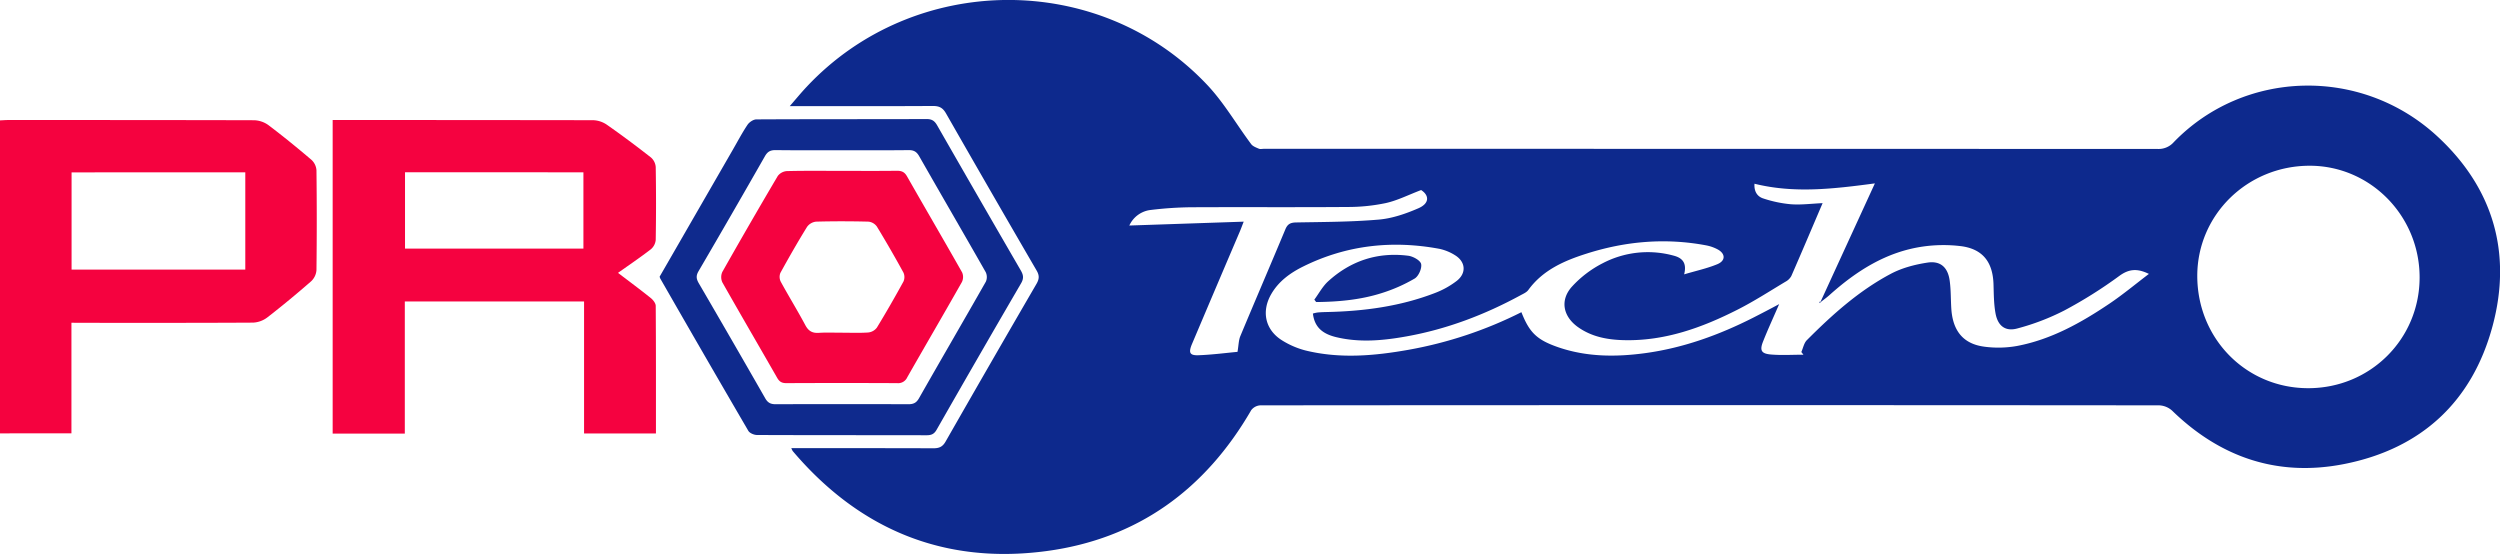 <svg xmlns="http://www.w3.org/2000/svg" viewBox="0 0 1474.33 326.69"><defs><style>.cls-1{fill:#0d298d;}.cls-2{fill:#f50240;}.cls-3{fill:#f5023f;}.cls-4{fill:#0f2a8d;}</style></defs><g id="Layer_2" data-name="Layer 2"><g id="Layer_1-2" data-name="Layer 1"><path class="cls-1" d="M466.66,264.28h5.42c26.16,0,52.33,0,78.49.08,3.37,0,5.37-.94,7.1-4q26.61-46.57,53.56-92.92c1.74-3,1.79-5.08,0-8.07q-26.85-46.14-53.33-92.48c-1.93-3.39-4.05-4.41-7.8-4.39-26,.16-52,.09-78,.1h-6.36c3.8-4.38,6.76-8,10-11.43,63.34-67.61,172.51-68.45,236-1.3,10,10.53,17.38,23.45,26.13,35.14,1,1.31,2.92,2,4.54,2.69.85.35,2,.06,3,.06q263.49,0,527,.08a11.89,11.89,0,0,0,9.52-4c41.34-42.74,110.3-44.88,155.17-3.69,33.1,30.39,44.51,68.88,32.82,112.22-12,44.52-42,72.26-87.39,81.26-39,7.74-73-3.7-101.53-31.43a12.17,12.17,0,0,0-7.72-3.16q-265-.23-530,0a7.27,7.27,0,0,0-5.4,2.85C710.72,288.84,670.72,317.85,617,325c-60.2,8-110.2-12.67-149.51-59A11.1,11.1,0,0,1,466.66,264.28ZM1426.92,163.6c0-36.31-29-65.83-64.8-65.86-36.74,0-66.29,28.92-66.32,64.93,0,37,28.78,66.24,65.38,66.26S1426.91,200,1426.92,163.6Zm-433.73-1.8c7.12-2.13,13.6-3.51,19.6-6,5-2.09,4.81-6.31,0-8.81a23.77,23.77,0,0,0-6.56-2.28c-23.88-4.51-47.39-2.5-70.43,4.81-13.25,4.2-25.9,9.66-34.53,21.52-1,1.38-2.9,2.18-4.49,3.05-21.16,11.52-43.47,20-67.21,24.27-13.81,2.49-27.75,3.81-41.65.45-8.64-2.09-12.75-6.4-13.66-13.9a19.6,19.6,0,0,1,2.83-.63c1.82-.17,3.65-.23,5.48-.27,21.75-.48,43.12-3.31,63.55-11.17a50.61,50.61,0,0,0,13-7.22c5.85-4.61,5.19-11.34-1.16-15.18a28.31,28.31,0,0,0-9.15-3.71c-27.8-5.14-54.63-2.22-80.14,10.36-7.69,3.8-14.6,8.74-19,16.39-5.93,10.27-3.5,21.17,6.54,27.33a49.19,49.19,0,0,0,13.64,5.86c20.3,5,40.68,3.2,60.93-.41a242.53,242.53,0,0,0,66.44-22.15c4.73,12,9.07,16.31,21.74,20.68,16.77,5.76,34,5.82,51.31,3.46,22.47-3.07,43.5-10.69,63.65-20.9,4.88-2.48,9.71-5,15.31-8-3.46,8-6.67,14.89-9.47,22-2.1,5.29-1.11,7.21,4.58,7.71,6.36.55,12.81.12,19.23.12l-1.27-1.57c1.06-2.37,1.56-5.29,3.26-7,14.94-15,30.73-29.18,49.56-39.15,6.57-3.48,14.25-5.48,21.65-6.6,7.59-1.15,11.92,2.82,13,10.5.8,5.57.62,11.27,1,16.91.9,13,7.16,20.58,19.44,22.18a62.39,62.39,0,0,0,19.29-.42c20.13-3.81,37.72-13.66,54.48-24.94,7.92-5.33,15.29-11.48,23.29-17.56-6.81-3.32-11.69-3-17.41,1.16a264.06,264.06,0,0,1-32.47,20.41,138,138,0,0,1-27.73,10.61c-7.1,1.94-11.54-1.6-12.85-9-1-5.52-1-11.24-1.17-16.88-.36-13.45-6.5-21.18-19.65-22.72a85.46,85.46,0,0,0-21.85.27c-21.72,3.1-39.39,14.41-55.38,28.76-1.46,1.3-3.06,2.44-5.3,4.21,10.94-23.85,21.38-46.58,32.22-70.2-24.5,3.27-47.59,6-71,.2-.34,4.6,1.72,7.58,5.13,8.67a71.82,71.82,0,0,0,16.4,3.44c6,.44,12.1-.37,18.64-.66-6.26,14.65-12.27,28.85-18.46,43a8.43,8.43,0,0,1-3.48,3.36c-9.27,5.55-18.37,11.45-28,16.34-21.07,10.71-43,18.67-67.17,18.1-9.61-.22-18.89-1.89-27-7.59-9-6.32-10.94-16-3.64-24.05a63.77,63.77,0,0,1,18-13.69A57.45,57.45,0,0,1,987,150.76C991.77,152,995,154.73,993.19,161.8ZM729.8,207.5c.67-3.91.64-6.84,1.68-9.32,8.76-21,17.77-41.91,26.53-62.92,1.3-3.13,3-4,6.31-4.07,16.31-.3,32.67-.3,48.9-1.7,7.9-.69,15.89-3.47,23.24-6.66,6.73-2.93,6.41-7.68,1.62-10.75-7.54,2.86-13.94,6.14-20.74,7.66a108.37,108.37,0,0,1-22.75,2.32c-30.83.25-61.67,0-92.5.17a215.12,215.12,0,0,0-23.37,1.58A15.84,15.84,0,0,0,666,133l67.45-2.28c-1.09,2.78-1.59,4.16-2.16,5.51Q717.09,169.49,703,202.76c-2.26,5.35-1.41,7,4.19,6.72C715.09,209.17,723,208.13,729.8,207.5Z"/><path class="cls-2" d="M344.44,177.79H238.73V255.7H196.18V70.77h5.51q74,0,148,.11a15.15,15.15,0,0,1,8.14,2.64c8.87,6.19,17.54,12.68,26.06,19.35a8.27,8.27,0,0,1,2.81,5.65q.36,21.48,0,43a8.21,8.21,0,0,1-2.93,5.53c-6.15,4.75-12.6,9.1-19.31,13.87,6.77,5.16,13.16,9.89,19.35,14.86,1.36,1.1,2.88,3.05,2.89,4.61.18,25,.13,49.94.13,75.25H344.44ZM238.85,146.61H344.06v-45H238.85Z"/><path class="cls-3" d="M42.13,190.33v65.24H0V71c1.73-.08,3.35-.22,5-.22,48.3,0,96.61,0,144.92.13a15.2,15.2,0,0,1,8.46,2.94c8.63,6.52,17,13.36,25.25,20.37a9.24,9.24,0,0,1,3,6.11q.35,29.48,0,59a10,10,0,0,1-3.14,6.55c-8.4,7.33-17,14.46-25.81,21.29a15,15,0,0,1-8.42,3.09c-34.15.2-68.3.13-102.44.12Zm102.53-88.68H42.21V159H144.66Z"/><path class="cls-4" d="M389,163.17l43-74.57c2.9-5,5.61-10.2,8.83-15,1.05-1.58,3.45-3.18,5.24-3.19,33.48-.18,66.95-.08,100.43-.2,3.15,0,4.71,1.16,6.18,3.74q24.53,42.82,49.3,85.52c1.6,2.75,1.86,4.73.17,7.63q-25.1,43.08-49.82,86.37c-1.46,2.56-3.16,3.22-5.93,3.21-33.31-.08-66.62,0-99.93-.15-1.76,0-4.35-1.07-5.16-2.46q-26.13-44.78-51.9-89.76A8,8,0,0,1,389,163.17ZM496.81,88.6c-13.16,0-26.32.1-39.48-.08-3.08,0-4.7.94-6.22,3.59q-19.39,34-39.15,67.81c-1.61,2.74-1.33,4.6.16,7.16q19.72,33.82,39.16,67.81c1.56,2.75,3.34,3.52,6.32,3.5q39-.15,78,0c2.95,0,4.74-.69,6.33-3.47,13.07-23,26.39-45.81,39.45-68.79a6.72,6.72,0,0,0-.08-5.65c-13-22.84-26.21-45.53-39.22-68.35-1.54-2.7-3.22-3.64-6.26-3.6C522.81,88.69,509.81,88.6,496.81,88.6Z"/><path class="cls-4" d="M775.1,176.71c2.7-3.65,4.89-7.85,8.19-10.84,13.36-12.15,29.25-17.33,47.2-15.05,2.84.36,7.15,2.75,7.6,4.87.54,2.58-1.51,7.2-3.83,8.58a94.52,94.52,0,0,1-19.38,8.56c-12.55,4-25.59,5.17-38.7,5.29Z"/><path class="cls-1" d="M1073.64,178.12l-.36.64c-.11-.11-.33-.24-.31-.32a3.18,3.18,0,0,1,.31-.68Z"/><path class="cls-2" d="M496.5,100.77c10.83,0,21.65.09,32.47-.06,2.81,0,4.47.73,5.93,3.29,10.77,18.92,21.77,37.7,32.49,56.65a6.76,6.76,0,0,1-.13,5.68c-10.64,18.8-21.56,37.45-32.25,56.22a5.82,5.82,0,0,1-5.87,3.4q-32.73-.16-65.44,0c-2.76,0-4.14-.95-5.43-3.22C447.55,204,436.65,185.34,426,166.53a7.46,7.46,0,0,1,0-6.2q16.07-28.43,32.67-56.54A7.39,7.39,0,0,1,464,100.9C474.85,100.63,485.68,100.77,496.5,100.77Zm-.38,95.43c5.32,0,10.67.24,16-.13a7.29,7.29,0,0,0,5-2.86c5.45-8.93,10.65-18,15.68-27.18a6.43,6.43,0,0,0,0-5.26Q525.27,147,517.12,133.6a7,7,0,0,0-4.92-2.89c-10.31-.26-20.63-.28-30.94,0a7.53,7.53,0,0,0-5.32,3.09c-5.49,8.9-10.7,18-15.73,27.15a6.35,6.35,0,0,0,.23,5.18c4.69,8.6,9.85,16.94,14.46,25.58,1.92,3.63,4.29,4.88,8.25,4.57C487.45,196,491.79,196.21,496.12,196.2Z"/></g></g></svg>
